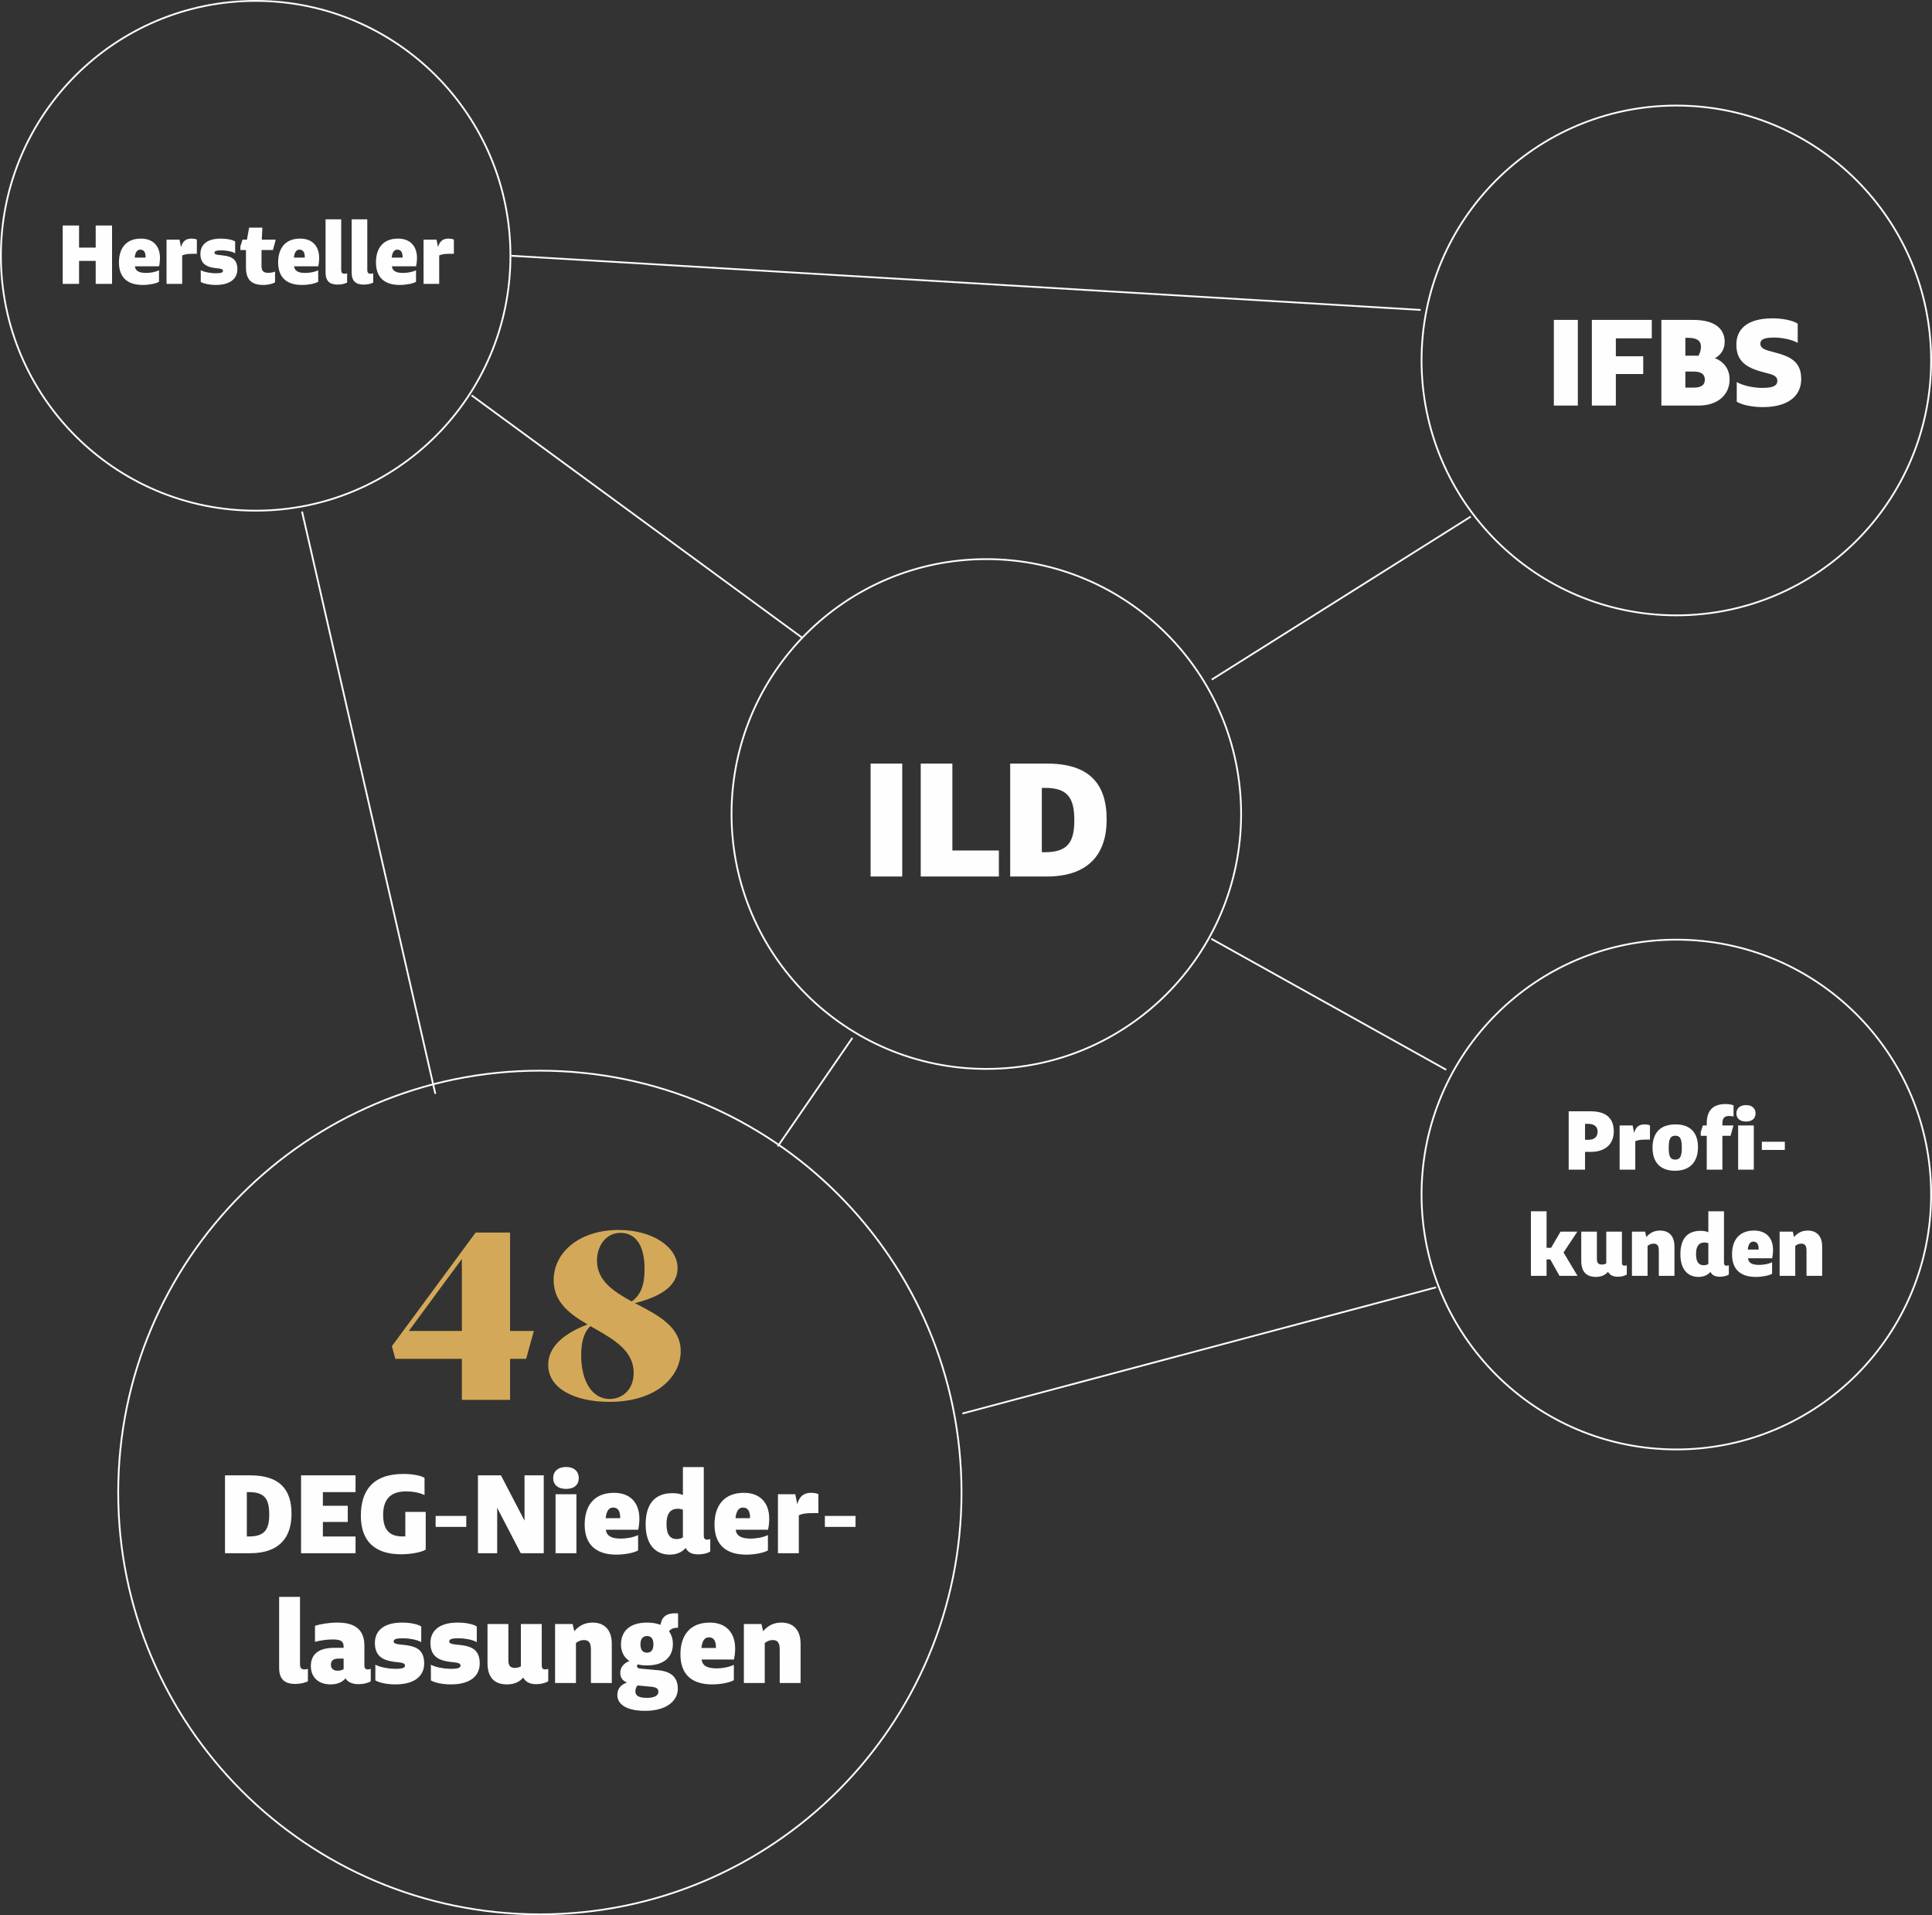 <svg xmlns="http://www.w3.org/2000/svg" xmlns:xlink="http://www.w3.org/1999/xlink" width="691" height="685" viewBox="0 0 691 685"><rect x="0" y="0" width="691" height="685" fill="#333333" stroke="none"/><defs><polygon id="a" points="0 685 691 685 691 0 0 0"/></defs><g fill="none" fill-rule="evenodd"><path stroke="#FEFEFE" stroke-width=".633" d="M91.126 182.327C141.454 182.327 182.251 141.511 182.251 91.164 182.251 40.815 141.454 0 91.126 0 40.798 0 0 40.815 0 91.164 0 141.511 40.798 182.327 91.126 182.327ZM192.77 684.367C276.059 684.367 343.578 616.817 343.578 533.492 343.578 450.168 276.059 382.622 192.77 382.622 109.481 382.622 41.962 450.168 41.962 533.492 41.962 616.817 109.481 684.367 192.77 684.367ZM599.244 219.765C649.571 219.765 690.369 178.95 690.369 128.603 690.369 78.254 649.571 37.439 599.244 37.439 548.916 37.439 508.118 78.254 508.118 128.603 508.118 178.95 548.916 219.765 599.244 219.765ZM599.244 518.09C649.571 518.09 690.369 477.275 690.369 426.928 690.369 376.579 649.571 335.763 599.244 335.763 548.916 335.763 508.118 376.579 508.118 426.928 508.118 477.275 548.916 518.09 599.244 518.09ZM352.452 381.988C402.78 381.988 443.578 341.172 443.578 290.825 443.578 240.476 402.78 199.661 352.452 199.661 302.124 199.661 261.326 240.476 261.326 290.825 261.326 341.172 302.124 381.988 352.452 381.988Z" transform="translate(.316 .318)"/><line x1="108.03" x2="155.705" y1="182.962" y2="391.224" stroke="#FEFEFE" stroke-width=".633"/><line x1="168.67" x2="286.937" y1="141.399" y2="228.117" stroke="#FEFEFE" stroke-width=".633"/><line x1="433.395" x2="526.051" y1="243.067" y2="184.758" stroke="#FEFEFE" stroke-width=".633"/><line x1="182.883" x2="508.117" y1="91.482" y2="110.852" stroke="#FEFEFE" stroke-width=".633"/><line x1="344.21" x2="513.644" y1="505.562" y2="460.42" stroke="#FEFEFE" stroke-width=".633"/><line x1="433.226" x2="517.254" y1="335.764" y2="382.622" stroke="#FEFEFE" stroke-width=".633"/><line x1="304.871" x2="278.158" y1="371.187" y2="410.019" stroke="#FEFEFE" stroke-width=".633"/><path fill="#FEFEFE" d="M99.835 596.495C99.835 600.546 101.775 602.276 105.571 602.276 107.3 602.276 109.114 601.896 110.126 601.305L110.126 596.875C109.873 597.001 109.367 597.086 108.988 597.086 107.764 597.086 107.3 596.664 107.3 595.145L107.3 571.136 99.835 571.136 99.835 596.495ZM128.262 602.36C129.992 602.36 131.721 601.938 132.607 601.305L132.607 596.875C132.227 597.043 131.932 597.086 131.552 597.086 130.709 597.086 130.329 596.706 130.329 595.609L130.329 588.562C130.329 583.035 127.166 580.334 120.671 580.334 117.592 580.334 114.428 580.883 112.657 581.516L112.657 587.212C114.428 586.748 116.917 586.368 118.857 586.368 121.936 586.368 122.906 586.959 122.906 589.069L122.906 589.364 119.616 589.364C113.627 589.364 111.181 591.896 111.181 595.904 111.181 599.997 114.007 602.444 118.224 602.444 120.586 602.444 122.442 601.643 123.581 600.292 124.382 601.601 125.901 602.36 128.262 602.36L128.262 602.36ZM120.755 597.55C119.279 597.55 118.351 596.79 118.351 595.44 118.351 594.048 119.11 593.204 121.092 593.204L122.906 593.204 122.906 597.001C122.231 597.381 121.514 597.55 120.755 597.55L120.755 597.55ZM134.252 601.01C135.686 601.896 138.68 602.444 141.337 602.444 148.592 602.444 151.713 599.238 151.713 594.934 151.713 590.419 149.182 589.153 146.399 588.604 143.573 588.056 140.789 588.309 140.789 587.085 140.789 586.157 142.012 585.946 144.332 585.946 146.146 585.946 149.182 586.41 150.658 587.339L150.658 581.727C149.393 580.883 146.694 580.334 143.826 580.334 136.614 580.334 134.083 583.794 134.083 587.592 134.083 592.064 136.656 593.457 139.397 594.09 142.181 594.723 144.838 594.343 144.838 595.693 144.838 596.453 144.205 596.875 141.295 596.875 139.439 596.875 136.065 596.411 134.252 595.398L134.252 601.01ZM154.117 601.01C155.551 601.896 158.546 602.444 161.203 602.444 168.457 602.444 171.578 599.238 171.578 594.934 171.578 590.419 169.048 589.153 166.264 588.604 163.438 588.056 160.654 588.309 160.654 587.085 160.654 586.157 161.878 585.946 164.197 585.946 166.011 585.946 169.048 586.41 170.524 587.339L170.524 581.727C169.259 580.883 166.559 580.334 163.691 580.334 156.479 580.334 153.948 583.794 153.948 587.592 153.948 592.064 156.521 593.457 159.263 594.09 162.046 594.723 164.703 594.343 164.703 595.693 164.703 596.453 164.071 596.875 161.161 596.875 159.305 596.875 155.931 596.411 154.117 595.398L154.117 601.01ZM191.823 602.36C193.468 602.36 195.195 601.938 196.081 601.305L196.081 596.875C195.786 597.001 195.408 597.086 194.987 597.086 194.141 597.086 193.763 596.706 193.763 595.567L193.763 580.841 186.296 580.841 186.296 595.989C185.665 596.368 184.906 596.537 184.147 596.537 182.502 596.537 181.827 595.735 181.827 593.794L181.827 580.841 174.362 580.841 174.362 594.807C174.362 599.66 176.555 602.444 181.319 602.444 183.936 602.444 185.792 601.558 187.142 599.997 187.983 601.558 189.459 602.36 191.823 602.36L191.823 602.36ZM208.861 586.579C210.674 586.579 211.349 587.634 211.349 589.955L211.349 601.938 218.815 601.938 218.815 587.929C218.815 582.95 216.2 580.334 211.94 580.334 209.072 580.334 207.047 581.516 205.402 583.414L204.812 580.841 198.527 580.841 198.527 601.938 205.993 601.938 205.993 587.634C206.878 586.959 207.806 586.579 208.861 586.579L208.861 586.579ZM229.064 588.098C229.064 586.115 229.949 585.144 231.426 585.144 232.902 585.144 233.703 586.115 233.703 588.098 233.703 590.166 232.86 591.094 231.426 591.094 229.949 591.094 229.064 590.166 229.064 588.098L229.064 588.098ZM242.434 604.006C242.434 600.166 240.283 597.803 235.432 597.381L229.401 596.832C228.304 596.748 227.84 596.537 227.84 595.946 227.84 595.693 227.925 595.44 228.009 595.271 228.979 595.524 230.118 595.651 231.383 595.651 237.668 595.651 240.662 592.486 240.662 588.014 240.662 586.242 240.198 584.68 239.27 583.457 239.903 582.613 240.831 582.191 242.181 582.191L242.518 582.191 242.518 577.043C242.012 577.001 241.675 577.001 241.464 577.001 238.174 577.001 236.655 578.478 236.234 581.136 234.926 580.63 233.323 580.334 231.426 580.334 225.099 580.334 222.104 583.541 222.104 588.183 222.104 590.63 223.074 592.74 225.099 594.048 222.568 595.145 221.809 596.748 221.851 598.52 221.893 600.082 222.779 601.221 224.255 601.769 221.725 602.613 220.797 604.343 220.797 606.2 220.797 609.66 224.171 611.896 230.751 611.896 238.68 611.896 242.434 608.099 242.434 604.006L242.434 604.006ZM233.028 603.288C234.884 603.499 235.475 604.006 235.475 605.103 235.475 606.411 234.125 607.255 231.383 607.255 228.557 607.255 227.25 606.537 227.25 604.934 227.25 604.132 227.545 603.288 228.009 602.824L233.028 603.288ZM254.707 602.444C257.828 602.444 261.118 601.769 262.468 600.925L262.468 595.44C260.865 596.242 258.461 596.706 256.226 596.706 253.147 596.706 251.207 595.862 250.954 593.541L262.51 593.541C262.805 592.107 262.932 590.799 262.932 589.617 262.932 583.879 259.642 580.334 253.864 580.334 246.651 580.334 243.362 585.06 243.362 591.685 243.362 598.773 247.326 602.444 254.707 602.444L254.707 602.444ZM253.526 585.609C255.298 585.609 256.057 586.917 256.057 589.111L256.057 589.406 250.869 589.406C251.164 586.663 252.134 585.609 253.526 585.609L253.526 585.609ZM276.386 586.579C278.2 586.579 278.875 587.634 278.875 589.955L278.875 601.938 286.34 601.938 286.34 587.929C286.34 582.95 283.725 580.334 279.465 580.334 276.597 580.334 274.573 581.516 272.928 583.414L272.337 580.841 266.053 580.841 266.053 601.938 273.518 601.938 273.518 587.634C274.404 586.959 275.332 586.579 276.386 586.579L276.386 586.579ZM80.476 555.524 89.46 555.524C99.794 555.524 104.264 549.996 104.264 541.473 104.264 532.612 99.962 527.675 89.502 527.675L80.476 527.675 80.476 555.524ZM89.038 533.667C94.69 533.667 96.293 536.156 96.293 541.684 96.293 547 94.69 549.532 89.038 549.532L88.279 549.532 88.279 533.667 89.038 533.667ZM127.166 549.532 115.483 549.532 115.483 544.342 124.383 544.342 124.383 538.561 115.483 538.561 115.483 533.667 127.166 533.667 127.166 527.675 107.681 527.675 107.681 555.524 127.166 555.524 127.166 549.532ZM152.262 554.258 152.262 540.755 144.965 540.755 144.965 549.49C144.628 549.532 144.333 549.532 144.037 549.532 139.398 549.532 137.036 547.253 137.036 541.852 137.036 536.831 139.103 533.413 145.26 533.413 147.496 533.413 150.069 533.835 151.84 534.721L151.84 528.561C150.28 527.633 147.116 527.169 144.29 527.169 133.198 527.169 129.064 533.287 129.064 542.148 129.064 551.304 134.168 555.903 143.447 555.903 146.315 555.903 150.237 555.397 152.262 554.258L152.262 554.258ZM155.805 546.114 166.771 546.114 166.771 542.19 155.805 542.19 155.805 546.114ZM186.254 555.524 194.479 555.524 194.479 527.675 187.604 527.675 187.604 543.878 179.169 527.675 170.944 527.675 170.944 555.524 177.819 555.524 177.819 539.279 186.254 555.524ZM198.697 555.524 206.162 555.524 206.162 534.426 198.697 534.426 198.697 555.524ZM197.853 528.645C197.853 531.008 199.54 532.527 202.45 532.527 205.403 532.527 207.006 531.008 207.006 528.645 207.006 526.325 205.403 524.679 202.45 524.679 199.54 524.679 197.853 526.325 197.853 528.645L197.853 528.645ZM220.46 556.03C223.581 556.03 226.871 555.355 228.221 554.511L228.221 549.026C226.618 549.827 224.214 550.291 221.978 550.291 218.9 550.291 216.959 549.447 216.706 547.127L228.263 547.127C228.558 545.692 228.685 544.384 228.685 543.203 228.685 537.464 225.395 533.92 219.617 533.92 212.404 533.92 209.114 538.646 209.114 545.27 209.114 552.359 213.079 556.03 220.46 556.03L220.46 556.03ZM219.279 539.194C221.051 539.194 221.81 540.502 221.81 542.696L221.81 542.992 216.622 542.992C216.917 540.249 217.887 539.194 219.279 539.194L219.279 539.194ZM249.773 555.946C251.418 555.946 253.147 555.524 254.033 554.891L254.033 550.46C253.738 550.587 253.358 550.671 252.936 550.671 252.093 550.671 251.713 550.291 251.713 549.152L251.713 524.721 244.248 524.721 244.248 534.721C243.236 534.257 242.013 534.046 240.494 534.046 234.125 534.046 230.92 538.013 230.92 545.228 230.92 552.612 234.589 556.03 239.524 556.03 241.928 556.03 243.953 555.186 245.26 553.625 245.935 555.144 247.411 555.946 249.773 555.946L249.773 555.946ZM242.097 550.46C239.819 550.46 238.385 549.11 238.385 545.101 238.385 541.599 239.566 539.616 242.434 539.616 243.067 539.616 243.7 539.743 244.248 539.954L244.248 549.869C243.615 550.249 242.856 550.46 242.097 550.46L242.097 550.46ZM266.897 556.03C270.018 556.03 273.308 555.355 274.658 554.511L274.658 549.026C273.055 549.827 270.651 550.291 268.415 550.291 265.337 550.291 263.396 549.447 263.143 547.127L274.7 547.127C274.995 545.692 275.122 544.384 275.122 543.203 275.122 537.464 271.832 533.92 266.054 533.92 258.841 533.92 255.551 538.646 255.551 545.27 255.551 552.359 259.516 556.03 266.897 556.03L266.897 556.03ZM265.716 539.194C267.488 539.194 268.247 540.502 268.247 542.696L268.247 542.992 263.059 542.992C263.354 540.249 264.324 539.194 265.716 539.194L265.716 539.194ZM278.243 555.524 285.708 555.524 285.708 541.937C287.437 541.219 288.703 541.219 290.854 541.177L292.709 541.177 292.709 534.384C292.035 534.046 290.98 533.92 290.052 533.92 287.311 533.92 285.835 535.397 285.16 538.013L284.443 534.426 278.243 534.426 278.243 555.524ZM295.027 546.114 305.993 546.114 305.993 542.19 295.027 542.19 295.027 546.114Z"/><path fill="#D3A959" d="M165.194,500.67 L182.428,500.67 L182.428,485.995 L188.174,485.995 L190.943,476.039 L182.428,476.039 L182.428,440.838 L170.118,440.838 L140.164,481.478 L141.393,485.995 L165.194,485.995 L165.194,500.67 Z M146.216,476.039 L165.194,450.279 L165.194,476.039 L146.216,476.039 Z M217.922,501.39 C234.953,501.39 243.466,492.254 243.466,483.222 C243.466,474.807 235.773,470.6 228.285,466.699 L227.053,466.085 C235.259,464.032 242.338,460.439 242.338,453.564 C242.338,445.968 233.413,439.913 221.205,439.913 C207.356,439.913 198.02,447.817 198.02,457.874 C198.02,465.674 203.765,469.984 210.125,473.678 C203.868,476.142 196.072,480.452 196.072,488.149 C196.072,496.873 206.024,501.39 217.922,501.39 L217.922,501.39 Z M213.512,450.895 C213.512,445.764 216.589,440.939 221.924,440.939 C225.718,440.939 230.541,443.3 230.541,453.872 C230.541,459.515 229.206,463.209 225.925,465.469 C219.358,461.876 213.512,457.977 213.512,450.895 L213.512,450.895 Z M207.869,484.659 C207.869,479.836 208.896,476.45 211.152,474.294 C211.665,474.602 212.28,474.91 212.793,475.218 C219.769,479.22 226.642,483.222 226.642,491.022 C226.642,496.976 222.641,500.362 218.025,500.362 C212.076,500.362 207.869,494.512 207.869,484.659 L207.869,484.659 Z"/><path fill="#FEFEFE" d="M34.228,101.536 L40.075,101.536 L40.075,80.654 L34.228,80.654 L34.228,88.566 L28.276,88.566 L28.276,80.654 L22.429,80.654 L22.429,101.536 L28.276,101.536 L28.276,93.308 L34.228,93.308 L34.228,101.536 Z M51.054,101.916 C53.395,101.916 55.86,101.41 56.872,100.777 L56.872,96.665 C55.67,97.268 53.869,97.616 52.195,97.616 C49.884,97.616 48.426,96.981 48.237,95.239 L56.904,95.239 C57.126,94.165 57.22,93.184 57.22,92.3 C57.22,87.994 54.755,85.338 50.421,85.338 C45.012,85.338 42.547,88.878 42.547,93.848 C42.547,99.165 45.518,101.916 51.054,101.916 L51.054,101.916 Z M50.168,89.289 C51.499,89.289 52.068,90.272 52.068,91.92 L52.068,92.142 L48.173,92.142 C48.395,90.083 49.122,89.289 50.168,89.289 L50.168,89.289 Z M59.565,101.536 L65.16,101.536 L65.16,91.346 C66.457,90.808 67.406,90.808 69.019,90.777 L70.411,90.777 L70.411,85.686 C69.905,85.433 69.114,85.338 68.418,85.338 C66.362,85.338 65.255,86.443 64.749,88.405 L64.211,85.717 L59.565,85.717 L59.565,101.536 Z M71.805,100.84 C72.881,101.505 75.125,101.916 77.117,101.916 C82.558,101.916 84.899,99.513 84.899,96.287 C84.899,92.899 83.001,91.95 80.915,91.536 C78.796,91.125 76.706,91.315 76.706,90.397 C76.706,89.701 77.624,89.542 79.365,89.542 C80.726,89.542 83.001,89.891 84.108,90.587 L84.108,86.38 C83.159,85.749 81.137,85.338 78.986,85.338 C73.577,85.338 71.679,87.931 71.679,90.777 C71.679,94.133 73.608,95.178 75.662,95.652 C77.75,96.127 79.745,95.842 79.745,96.857 C79.745,97.427 79.271,97.743 77.086,97.743 C75.694,97.743 73.165,97.395 71.805,96.635 L71.805,100.84 Z M98.373,100.998 L98.373,97.142 C97.677,97.427 96.791,97.585 96.032,97.585 C94.229,97.585 93.533,96.952 93.533,95.114 L93.533,89.416 L97.613,89.416 L98.626,85.717 L93.628,85.717 L93.849,81.414 L89.108,81.414 L88.318,85.717 L86.736,85.717 L85.977,88.12 L85.977,89.416 L87.97,89.416 L87.97,95.652 C87.97,99.893 89.836,101.916 94.165,101.916 C96,101.916 97.677,101.441 98.373,100.998 L98.373,100.998 Z M107.993,101.916 C110.334,101.916 112.799,101.41 113.809,100.777 L113.809,96.665 C112.609,97.268 110.806,97.616 109.132,97.616 C106.821,97.616 105.363,96.981 105.174,95.239 L113.841,95.239 C114.062,94.165 114.157,93.184 114.157,92.3 C114.157,87.994 111.692,85.338 107.358,85.338 C101.949,85.338 99.484,88.878 99.484,93.848 C99.484,99.165 102.455,101.916 107.993,101.916 L107.993,101.916 Z M107.105,89.289 C108.436,89.289 109.005,90.272 109.005,91.92 L109.005,92.142 L105.11,92.142 C105.332,90.083 106.061,89.289 107.105,89.289 L107.105,89.289 Z M116.439,97.454 C116.439,100.492 117.894,101.79 120.739,101.79 C122.034,101.79 123.394,101.505 124.153,101.062 L124.153,97.739 C123.964,97.834 123.584,97.897 123.299,97.897 C122.382,97.897 122.034,97.581 122.034,96.441 L122.034,78.439 L116.439,78.439 L116.439,97.454 Z M125.771,97.454 C125.771,100.492 127.224,101.79 130.071,101.79 C131.366,101.79 132.726,101.505 133.485,101.062 L133.485,97.739 C133.295,97.834 132.916,97.897 132.631,97.897 C131.714,97.897 131.366,97.581 131.366,96.441 L131.366,78.439 L125.771,78.439 L125.771,97.454 Z M142.977,101.916 C145.318,101.916 147.785,101.41 148.795,100.777 L148.795,96.665 C147.595,97.268 145.792,97.616 144.118,97.616 C141.807,97.616 140.349,96.981 140.16,95.239 L148.827,95.239 C149.048,94.165 149.143,93.184 149.143,92.3 C149.143,87.994 146.678,85.338 142.344,85.338 C136.935,85.338 134.47,88.878 134.47,93.848 C134.47,99.165 137.441,101.916 142.977,101.916 L142.977,101.916 Z M142.091,89.289 C143.422,89.289 143.991,90.272 143.991,91.92 L143.991,92.142 L140.096,92.142 C140.318,90.083 141.047,89.289 142.091,89.289 L142.091,89.289 Z M151.488,101.536 L157.083,101.536 L157.083,91.346 C158.38,90.808 159.329,90.808 160.942,90.777 L162.334,90.777 L162.334,85.686 C161.828,85.433 161.037,85.338 160.341,85.338 C158.285,85.338 157.178,86.443 156.672,88.405 L156.134,85.717 L151.488,85.717 L151.488,101.536 Z"/><mask id="b" fill="#fff"><use xlink:href="#a"/></mask><path fill="#FEFEFE" d="M311.383 313.494 322.701 313.494 322.701 273.099 311.383 273.099 311.383 313.494ZM329.306 313.494 357.265 313.494 357.265 304.19 340.624 304.19 340.624 273.099 329.306 273.099 329.306 313.494ZM361.302 313.494 374.334 313.494C389.322 313.494 395.807 305.475 395.807 293.112 395.807 280.259 389.567 273.099 374.396 273.099L361.302 273.099 361.302 313.494ZM373.721 281.791C381.92 281.791 384.244 285.401 384.244 293.42 384.244 301.131 381.92 304.802 373.721 304.802L372.62 304.802 372.62 281.791 373.721 281.791ZM555.749 145.05 564.332 145.05 564.332 114.416 555.749 114.416 555.749 145.05ZM569.342 145.05 577.925 145.05 577.925 133.771 587.715 133.771 587.715 127.412 577.925 127.412 577.925 121.007 590.777 121.007 590.777 114.416 569.342 114.416 569.342 145.05ZM607.572 145.05C614.299 145.05 618.614 141.29 618.614 135.674 618.614 132.378 616.897 129.501 613.371 128.108 615.83 126.762 616.851 124.581 616.851 122.306 616.851 117.526 613.278 114.416 605.577 114.416L594.21 114.416 594.21 145.05 607.572 145.05ZM605.623 132.889C608.499 132.889 609.752 133.864 609.752 135.767 609.752 137.716 608.499 138.644 605.623 138.644L602.793 138.644 602.793 132.889 605.623 132.889ZM607.479 127.226 602.793 127.226 602.793 120.821 603.674 120.821C606.876 120.821 608.36 121.796 608.36 124.024 608.36 125.138 608.036 126.252 607.479 127.226L607.479 127.226ZM621.165 143.657C623.16 144.957 627.197 145.607 630.398 145.607 640.002 145.607 644.223 141.29 644.223 135.581 644.223 129.176 640.187 127.458 634.341 125.927 631.604 125.231 629.609 124.72 629.609 122.956 629.609 121.517 630.63 120.728 634.62 120.728 637.079 120.728 640.837 121.378 642.971 122.631L642.971 115.762C641.115 114.555 637.496 113.859 634.017 113.859 624.645 113.859 621.026 117.897 621.026 123.281 621.026 129.779 625.387 131.821 631.558 133.353 634.017 133.956 635.687 134.467 635.687 136.184 635.687 137.995 634.109 138.737 630.259 138.737 627.521 138.737 623.717 138.087 621.165 136.649L621.165 143.657ZM557.765 456.323 564.218 456.323 559.22 447.971 564.155 440.504 558.145 440.504 554.76 446.296 553.147 446.296 553.147 433.226 547.552 433.226 547.552 456.323 553.147 456.323 553.147 450.437 554.475 450.437 557.765 456.323ZM578.643 456.64C579.876 456.64 581.173 456.323 581.838 455.849L581.838 452.526C581.616 452.621 581.332 452.684 581.015 452.684 580.383 452.684 580.098 452.401 580.098 451.547L580.098 440.504 574.503 440.504 574.503 451.865C574.026 452.15 573.457 452.277 572.888 452.277 571.652 452.277 571.146 451.676 571.146 450.22L571.146 440.504 565.551 440.504 565.551 450.979C565.551 454.617 567.194 456.703 570.766 456.703 572.73 456.703 574.123 456.039 575.136 454.87 575.766 456.039 576.873 456.64 578.643 456.64L578.643 456.64ZM591.425 444.804C592.785 444.804 593.293 445.595 593.293 447.336L593.293 456.323 598.888 456.323 598.888 445.817C598.888 442.085 596.927 440.125 593.734 440.125 591.583 440.125 590.062 441.011 588.829 442.433L588.386 440.504 583.677 440.504 583.677 456.323 589.271 456.323 589.271 445.595C589.936 445.089 590.632 444.804 591.425 444.804L591.425 444.804ZM615.147 456.64C616.381 456.64 617.678 456.323 618.342 455.849L618.342 452.53C618.121 452.625 617.834 452.688 617.519 452.688 616.887 452.688 616.602 452.403 616.602 451.549L616.602 433.226 611.005 433.226 611.005 440.726C610.246 440.378 609.329 440.22 608.188 440.22 603.413 440.22 601.009 443.192 601.009 448.604 601.009 454.142 603.759 456.703 607.46 456.703 609.265 456.703 610.784 456.07 611.764 454.901 612.271 456.039 613.378 456.64 615.147 456.64L615.147 456.64ZM609.392 452.53C607.682 452.53 606.606 451.517 606.606 448.509 606.606 445.88 607.492 444.393 609.645 444.393 610.12 444.393 610.594 444.488 611.005 444.646L611.005 452.087C610.531 452.372 609.961 452.53 609.392 452.53L609.392 452.53ZM627.992 456.703C630.333 456.703 632.798 456.197 633.81 455.566L633.81 451.452C632.608 452.055 630.807 452.403 629.131 452.403 626.82 452.403 625.364 451.768 625.173 450.026L633.84 450.026C634.061 448.952 634.156 447.971 634.156 447.087 634.156 442.781 631.691 440.125 627.357 440.125 621.948 440.125 619.483 443.665 619.483 448.635 619.483 453.952 622.454 456.703 627.992 456.703L627.992 456.703ZM627.104 444.076C628.435 444.076 629.004 445.059 629.004 446.707L629.004 446.929 625.109 446.929C625.331 444.87 626.06 444.076 627.104 444.076L627.104 444.076ZM644.249 444.804C645.612 444.804 646.118 445.595 646.118 447.336L646.118 456.323 651.712 456.323 651.712 445.817C651.712 442.085 649.753 440.125 646.561 440.125 644.407 440.125 642.889 441.011 641.653 442.433L641.212 440.504 636.501 440.504 636.501 456.323 642.096 456.323 642.096 445.595C642.762 445.089 643.458 444.804 644.249 444.804L644.249 444.804ZM567.951 401.955C570.104 401.955 571.401 402.873 571.401 404.711 571.401 406.451 570.421 407.656 568.141 407.656L566.907 407.656 566.907 401.955 567.951 401.955ZM568.9 411.987C574.373 411.987 577.188 409.015 577.188 404.647 577.188 400.122 574.626 397.466 568.9 397.466L561.057 397.466 561.057 418.348 566.907 418.348 566.907 411.987 568.9 411.987ZM579.278 418.348 584.875 418.348 584.875 408.158C586.172 407.62 587.121 407.62 588.734 407.588L590.126 407.588 590.126 402.497C589.62 402.244 588.829 402.149 588.133 402.149 586.077 402.149 584.97 403.257 584.463 405.217L583.926 402.529 579.278 402.529 579.278 418.348ZM599.109 418.728C604.677 418.728 607.302 415.283 607.302 410.312 607.302 405.215 604.645 402.149 599.301 402.149 593.576 402.149 591.045 405.436 591.045 410.502 591.045 415.724 593.829 418.728 599.109 418.728L599.109 418.728ZM599.173 414.745C597.37 414.745 596.832 413.574 596.832 410.47 596.832 407.525 597.37 406.196 599.173 406.196 600.978 406.196 601.516 407.398 601.516 410.47 601.516 413.447 600.978 414.745 599.173 414.745L599.173 414.745ZM618.945 406.228 619.989 402.529 616.033 402.529 616.033 401.928C616.033 400.025 616.602 399.139 618.469 399.139 619.135 399.139 619.546 399.234 620.021 399.36L620.021 395.345C619.357 395.061 618.247 394.871 617.203 394.871 612.461 394.871 610.438 397.369 610.438 401.768L610.438 402.529 609.046 402.529 608.287 404.901 608.287 406.228 610.438 406.228 610.438 418.348 616.033 418.348 616.033 406.228 618.945 406.228ZM621.668 418.348 627.263 418.348 627.263 402.529 621.668 402.529 621.668 418.348ZM621.033 398.223C621.033 399.993 622.298 401.132 624.481 401.132 626.693 401.132 627.895 399.993 627.895 398.223 627.895 396.483 626.693 395.251 624.481 395.251 622.298 395.251 621.033 396.483 621.033 398.223L621.033 398.223ZM630.143 411.291 638.364 411.291 638.364 408.352 630.143 408.352 630.143 411.291Z" mask="url(#b)"/></g></svg>